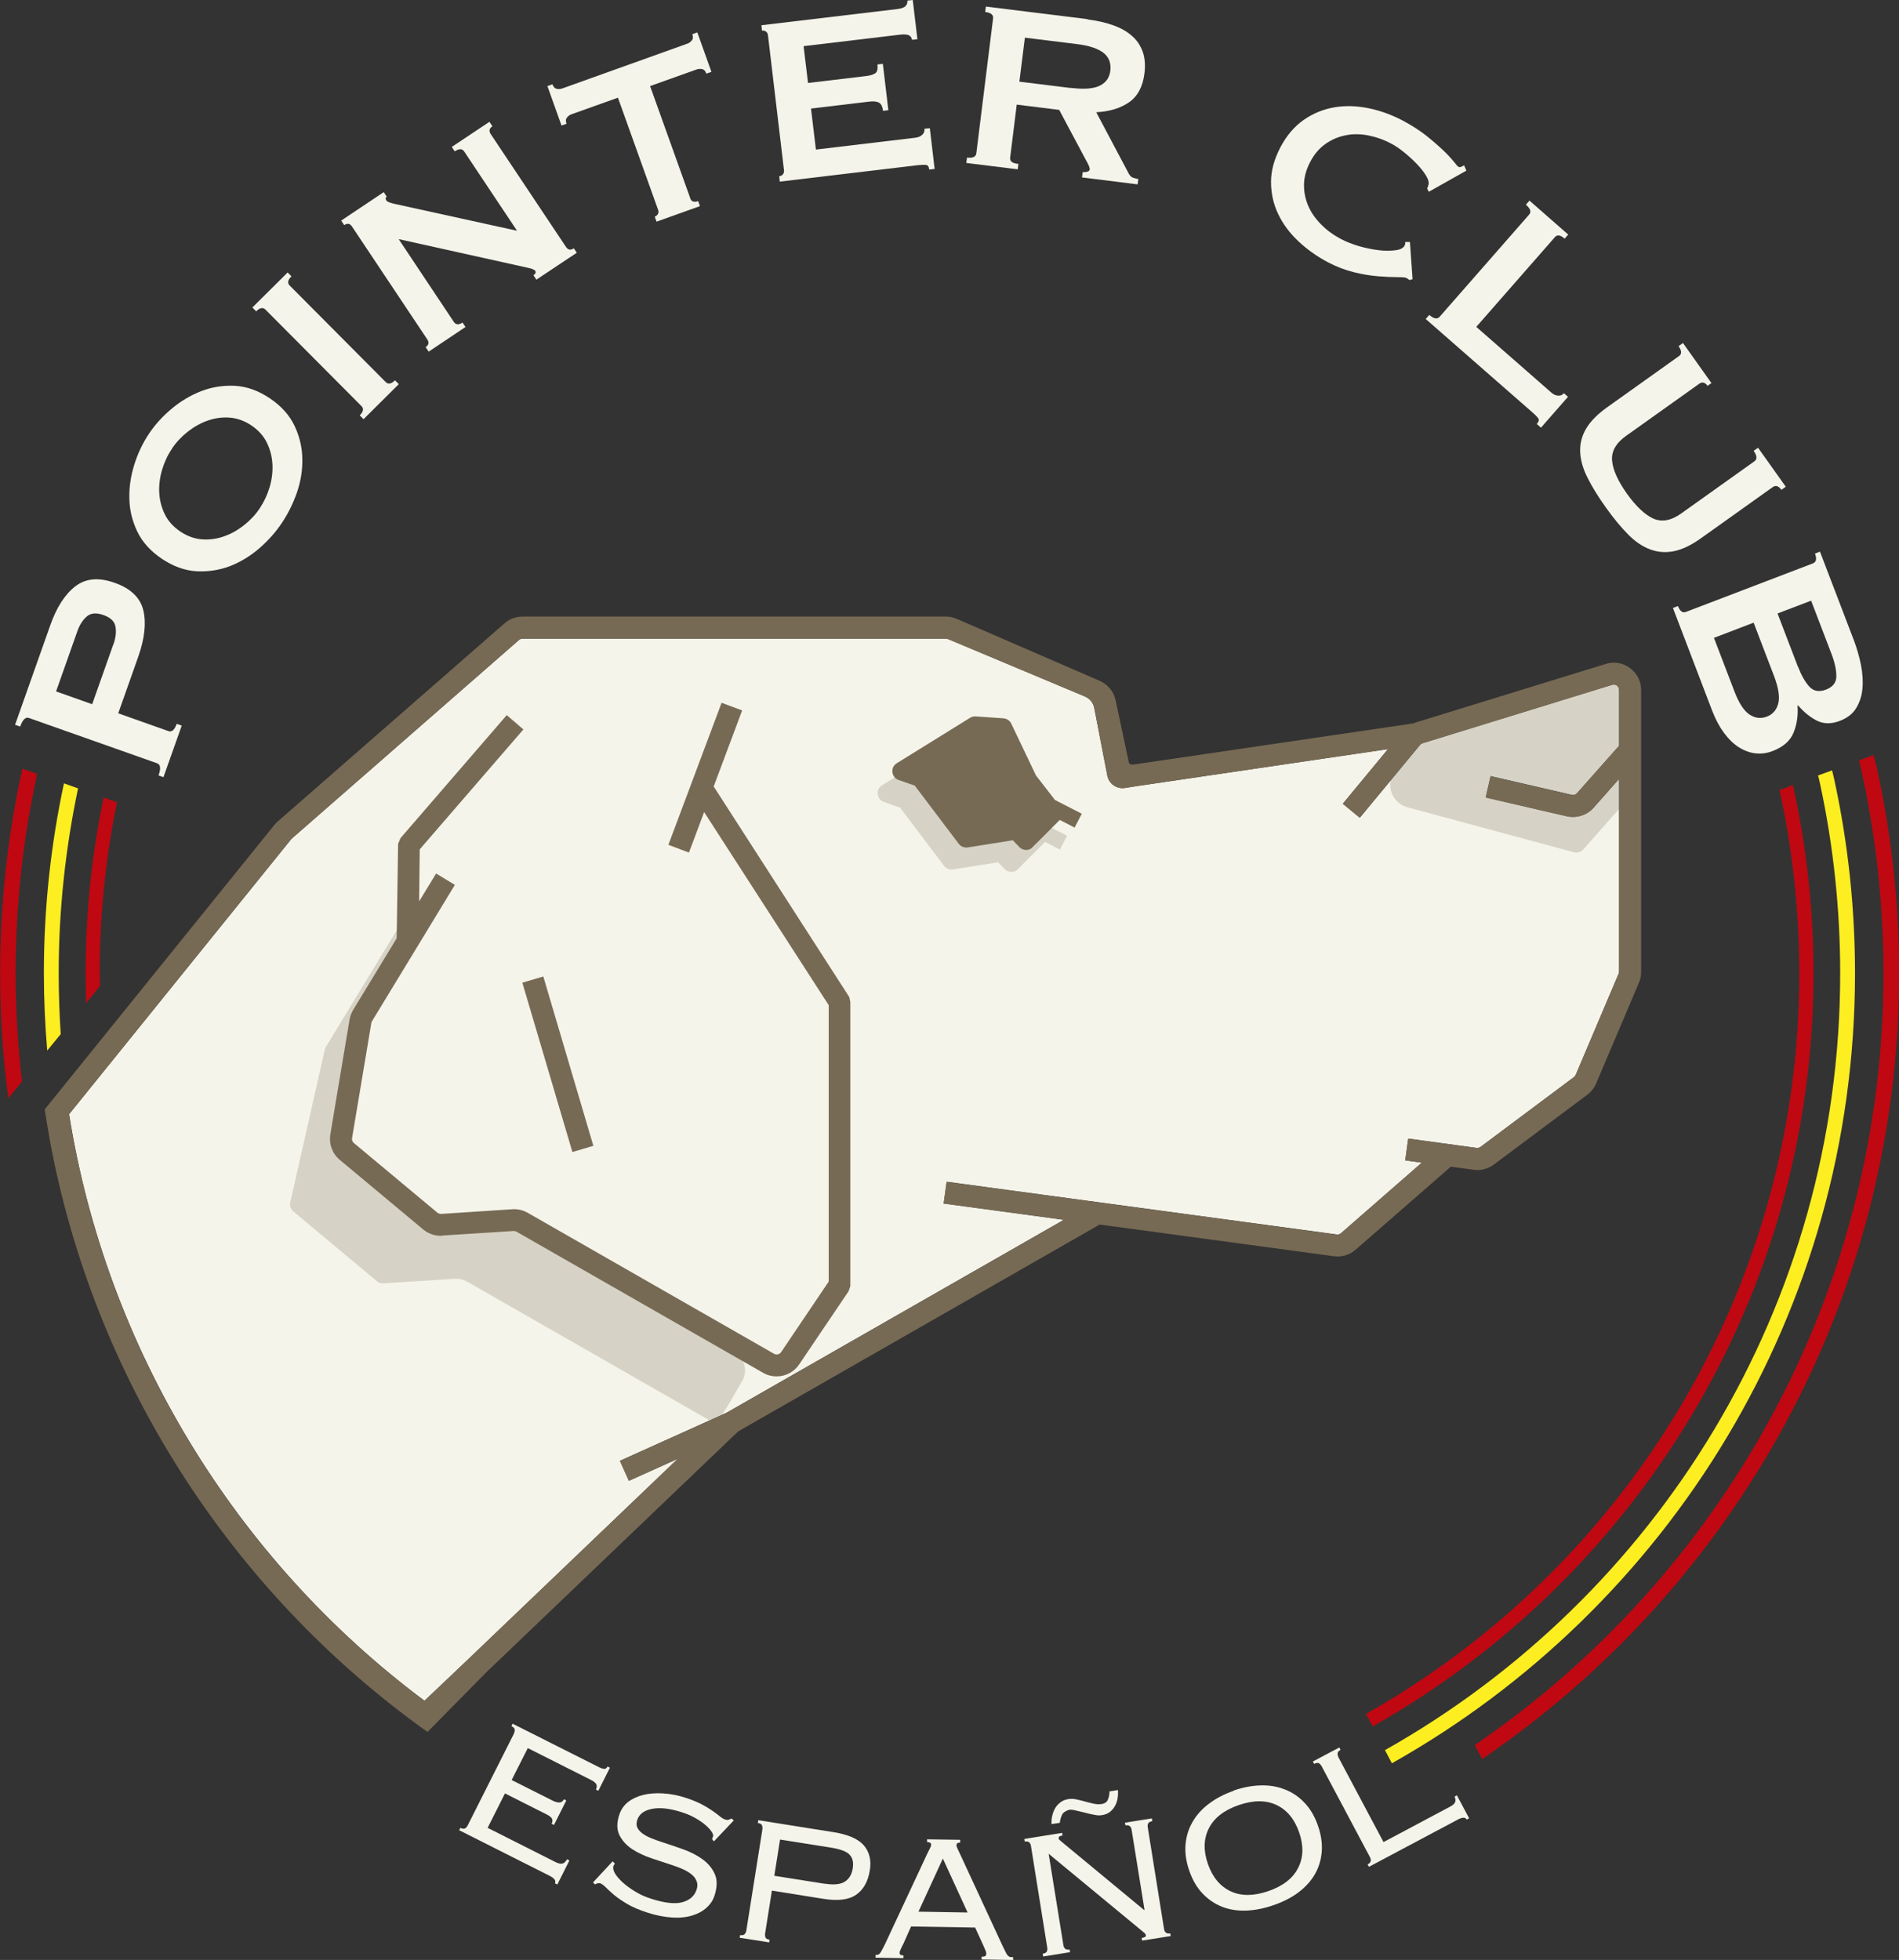 <svg xmlns="http://www.w3.org/2000/svg" xmlns:xlink="http://www.w3.org/1999/xlink" viewBox="0 0 158.85 163.93"><rect x="0" y="0" width="158.85" height="163.93" fill="#333333" stroke="none"/><defs><style>.cls-1{clip-path:url(#clippath);}.cls-2{fill:none;}.cls-2,.cls-3,.cls-4,.cls-5,.cls-6,.cls-7{stroke-width:0px;}.cls-3{fill:#f5f4ea;}.cls-4{mix-blend-mode:multiply;opacity:.24;}.cls-4,.cls-7{fill:#776a54;}.cls-5{fill:#bf0811;}.cls-8{isolation:isolate;}.cls-6{fill:#fcee21;}</style><clipPath id="clippath"><circle class="cls-2" cx="79.42" cy="81.41" r="77.23"></circle></clipPath></defs><g class="cls-8"><g id="Capa_1"><path class="cls-5" d="M156.89,63.8c-.05-.22-.11-.43-.16-.65l-1.23.45c.04.16.08.32.12.48,1.28,5.65,1.93,11.48,1.93,17.32,0,26.8-13.57,50.49-34.19,64.56l.62,1.16c21.03-14.3,34.88-38.43,34.88-65.72,0-5.94-.66-11.87-1.96-17.61Z"></path><path class="cls-6" d="M153.26,64.43l-1.18.43c.06.22.11.45.16.67,1.12,5.18,1.69,10.52,1.69,15.87,0,27.86-15.37,52.19-38.08,64.98l.58,1.1c23.1-12.99,38.74-37.74,38.74-66.08,0-5.44-.58-10.87-1.72-16.13-.06-.28-.13-.56-.2-.84Z"></path><path class="cls-5" d="M149.97,65.65l-.09.03c-.14.06-.29.13-.44.19-.2.07-.39.14-.59.19,1.1,5.01,1.66,10.17,1.66,15.35,0,26.55-14.63,49.74-36.25,61.94l.56,1.05c21.99-12.41,36.88-35.99,36.88-62.99,0-5.27-.57-10.54-1.7-15.65,0-.04-.02-.08-.03-.11Z"></path><path class="cls-5" d="M8.36,82.49c0-.36-.02-.72-.02-1.09,0-4.9.5-9.68,1.45-14.3l-1.12-.4c-.99,4.75-1.51,9.66-1.51,14.7,0,.84.02,1.67.04,2.5l1.16-1.42Z"></path><path class="cls-6" d="M5.08,86.49c-.11-1.68-.17-3.38-.17-5.09,0-5.3.57-10.47,1.62-15.46l-1.18-.42c-1.1,5.12-1.68,10.43-1.68,15.88,0,2.18.1,4.34.28,6.47l1.14-1.39Z"></path><path class="cls-5" d="M1.84,90.45c-.34-2.97-.53-5.98-.53-9.04,0-5.72.62-11.3,1.8-16.68l-1.24-.44c-1.22,5.52-1.86,11.24-1.86,17.12,0,3.54.23,7.03.68,10.45l1.15-1.4Z"></path><path class="cls-3" d="M42.99,144.98c.06-.12.08-.24.06-.34-.02-.1-.11-.19-.27-.27l.1-.2,7.09,3.57c.29.15.49.22.6.21s.19-.08.25-.2l.2.1-.97,1.93-.2-.1c.07-.15.09-.29.04-.42-.05-.13-.2-.26-.46-.39l-5.28-2.66-1.35,2.67,3.44,1.73c.2.1.39.15.55.15.16,0,.29-.09.38-.27l.2.1-1.03,2.05-.2-.1c.09-.17.09-.31.03-.43s-.22-.24-.46-.36l-3.47-1.75-1.45,2.88,5.65,2.85c.24.12.43.17.59.14.16-.03.29-.15.4-.36l.2.1-1.01,2.01-.2-.1c.11-.21-.04-.42-.43-.62l-7.58-3.82.1-.2c.16.08.28.1.38.05.09-.04.17-.13.23-.25l3.87-7.68Z"></path><path class="cls-3" d="M51.44,155.87c-.06.07-.11.14-.13.22-.05.17,0,.38.15.63.15.25.38.5.67.76.29.26.64.51,1.04.75s.82.43,1.27.57c1.14.37,2.02.47,2.64.3.62-.17,1.01-.52,1.19-1.05.08-.25.09-.48.01-.69s-.2-.39-.4-.56-.43-.31-.71-.44c-.28-.13-.59-.25-.93-.36-.55-.18-1.14-.37-1.76-.58-.62-.21-1.16-.47-1.63-.78-.47-.32-.81-.7-1.04-1.16-.22-.46-.23-1.03,0-1.71.14-.43.39-.79.74-1.06s.78-.47,1.28-.59c.5-.12,1.05-.16,1.66-.12.61.04,1.25.16,1.91.38.52.17.95.35,1.31.54.36.19.66.38.91.55s.45.33.61.46c.16.13.3.21.42.25.13.04.24.05.31.02.08-.03.15-.06.23-.1l.19.16-1.66,1.75-.16-.19s.05-.11.09-.23c.03-.08-.01-.21-.12-.38-.11-.17-.27-.35-.5-.55-.23-.2-.51-.4-.85-.59-.34-.2-.73-.36-1.16-.5-.97-.31-1.8-.41-2.47-.28-.67.13-1.09.44-1.25.95-.07.23-.07.43.01.61s.22.34.42.49.44.28.73.4.6.23.94.34c.56.18,1.15.38,1.76.6.61.22,1.14.49,1.61.83.46.34.8.74,1.02,1.23s.21,1.08-.02,1.8c-.12.39-.34.72-.66,1.01-.31.29-.71.51-1.2.66-.49.15-1.05.21-1.68.17s-1.34-.17-2.1-.42c-.65-.21-1.19-.44-1.64-.7-.44-.26-.81-.51-1.1-.75-.29-.25-.53-.46-.71-.65-.18-.18-.34-.3-.47-.34-.12-.04-.27,0-.45.09l-.15-.17,1.64-1.76.19.2Z"></path><path class="cls-3" d="M63.77,152.99c.02-.14,0-.25-.04-.34-.05-.09-.16-.15-.34-.18l.04-.23,6.29,1c1.24.2,2.08.57,2.55,1.12.46.55.63,1.24.49,2.07-.15.94-.53,1.62-1.14,2.04-.61.43-1.52.54-2.73.35l-4.32-.69-.57,3.59c-.02.14,0,.25.04.34s.16.15.34.18l-.04.22-2.47-.39.04-.22c.17.03.3,0,.37-.07.08-.07.12-.18.15-.31l1.35-8.5ZM68.99,157.55c.76.12,1.32.06,1.68-.17s.58-.6.66-1.1c.08-.49,0-.87-.25-1.14-.24-.28-.78-.48-1.6-.61l-4.23-.67-.48,3.03,4.23.67Z"></path><path class="cls-3" d="M75.53,162.64c-.05.11-.11.24-.18.38-.07.14-.1.24-.1.32,0,.14.1.21.32.21v.23s-2.33-.04-2.33-.04v-.23c.08,0,.15,0,.2-.02.06-.01.11-.05.16-.11.05-.06.11-.15.17-.27.07-.12.15-.28.25-.48l3.55-7.6c.1-.21.18-.37.24-.48.05-.11.08-.19.08-.25,0-.15-.11-.23-.34-.23v-.23s2.77.04,2.77.04v.23c-.21,0-.31.07-.31.22,0,.08.03.17.09.3s.14.29.24.51l3.52,7.6c.11.23.2.41.26.53.06.13.12.22.18.29.06.06.12.1.18.12.06.01.15.02.27.02v.23s-2.64-.04-2.64-.04v-.23c.16,0,.26-.02.31-.06s.08-.11.08-.2c0-.06-.01-.13-.04-.2-.03-.07-.09-.22-.19-.45l-.7-1.53-5.36-.09-.67,1.51ZM80.94,159.96l-2.07-4.51-2.04,4.44,4.11.07Z"></path><path class="cls-3" d="M95.74,159.75l-1.08-6.7c-.02-.14-.07-.24-.15-.31-.08-.07-.2-.09-.37-.07l-.04-.22,2.25-.36.04.23c-.17.03-.29.09-.34.18-.05.09-.06.21-.04.34l1.36,8.49c.02.14.07.24.15.31.08.07.2.09.37.07l.04.22-2.39.38-.04-.22c.25-.04.37-.11.35-.21-.01-.09-.05-.15-.11-.2-.06-.05-.1-.09-.14-.12l-7.88-6.51,1.23,7.63c.02.14.07.24.15.31.08.07.2.09.37.07l.04.22-2.25.36-.04-.23c.17-.03.29-.09.34-.18.05-.09.06-.21.04-.34l-1.36-8.49c-.02-.14-.07-.24-.15-.31-.08-.07-.2-.09-.37-.06l-.04-.22,3.16-.51.04.22c-.14.02-.23.05-.27.09-.05.04-.06.1-.05.17,0,.04.03.08.07.11s.08.07.12.11l6.95,5.75h.04ZM87.96,152.56c-.01-.23,0-.46.06-.69.05-.23.13-.44.24-.63.11-.19.26-.35.44-.49.18-.14.4-.23.65-.27.22-.04.46-.03.69.02.24.05.48.11.73.18.25.07.49.13.72.18.23.05.45.06.65.03.27-.04.46-.17.54-.38s.13-.44.13-.68l.71-.11c.01.24,0,.48-.04.71-.04.23-.11.44-.22.63s-.24.35-.42.49c-.18.14-.4.23-.68.27-.17.03-.4.02-.67-.04-.27-.05-.54-.11-.82-.19-.27-.07-.53-.13-.76-.18s-.4-.06-.51-.03c-.29.1-.48.23-.56.4-.08.17-.15.39-.19.68l-.71.11Z"></path><path class="cls-3" d="M103.19,149.76c.78-.27,1.53-.41,2.26-.43.73-.02,1.41.09,2.03.34.63.24,1.18.62,1.65,1.12.48.5.85,1.14,1.12,1.92.27.78.37,1.51.31,2.2-.06.69-.26,1.32-.6,1.9-.34.57-.81,1.07-1.39,1.5s-1.27.77-2.05,1.04c-.78.27-1.53.42-2.25.45s-1.4-.07-2.02-.31c-.62-.24-1.17-.61-1.65-1.11-.48-.5-.85-1.14-1.12-1.92s-.37-1.51-.31-2.2c.06-.69.26-1.32.6-1.9.34-.58.8-1.09,1.39-1.52.58-.44,1.26-.79,2.04-1.06ZM103.61,150.98c-1.22.42-2.05,1.07-2.49,1.94-.44.87-.47,1.86-.08,2.98.39,1.12,1.03,1.88,1.91,2.29s1.93.4,3.15-.02c1.22-.42,2.05-1.07,2.49-1.94.44-.87.47-1.86.08-2.98-.39-1.12-1.03-1.88-1.91-2.29-.88-.41-1.93-.4-3.15.02Z"></path><path class="cls-3" d="M112.15,146.35c-.16.08-.24.18-.26.29-.01.11.02.24.1.4l3.74,7.03,5.62-2.99c.39-.21.5-.48.32-.81l.2-.11,1.02,1.92-.2.11c-.11-.21-.36-.21-.75,0l-7.43,3.95-.11-.2c.16-.08.24-.18.26-.28s0-.21-.07-.34l-4.04-7.6c-.07-.12-.15-.21-.24-.25s-.22-.02-.38.06l-.11-.2,2.21-1.17.11.2Z"></path><path class="cls-3" d="M13.69,65.01l-.43-.15c.21-.58.17-.92-.12-1.02l-10.72-3.79c-.28-.1-.53.14-.73.72l-.43-.15,2.94-8.31c.53-1.51,1.23-2.6,2.1-3.27.87-.67,1.97-.77,3.3-.29,1.34.47,2.13,1.24,2.39,2.3.25,1.06.11,2.35-.42,3.86l-1.68,4.75,4.2,1.49c.28.1.51-.1.69-.61l.42.15-1.53,4.32ZM9.5,53.86c.18-.52.24-1,.16-1.44-.07-.44-.41-.77-1.01-.98-.6-.21-1.06-.17-1.4.13-.34.3-.6.71-.78,1.23l-1.78,5.03,3.02,1.07,1.78-5.03Z"></path><path class="cls-3" d="M12.48,36.25c.51-.76,1.15-1.46,1.91-2.09.76-.63,1.59-1.12,2.48-1.46.9-.34,1.83-.48,2.81-.43.98.06,1.95.41,2.9,1.05.95.64,1.64,1.41,2.06,2.3.42.89.64,1.81.65,2.77.02.96-.14,1.9-.46,2.83-.33.93-.75,1.77-1.26,2.53-.51.76-1.14,1.47-1.88,2.11s-1.56,1.14-2.45,1.49c-.9.34-1.83.48-2.81.43-.98-.06-1.95-.41-2.9-1.05-.95-.64-1.64-1.41-2.06-2.3-.42-.89-.64-1.81-.65-2.77-.02-.96.13-1.91.43-2.85.3-.94.71-1.79,1.23-2.56ZM14.38,37.54c-.36.53-.63,1.11-.82,1.75-.19.64-.27,1.27-.24,1.9.03.63.18,1.23.46,1.81s.71,1.05,1.29,1.45c.58.39,1.19.61,1.82.66.63.05,1.25-.04,1.85-.25.6-.21,1.15-.52,1.68-.94.52-.41.96-.88,1.31-1.41s.63-1.11.82-1.75c.19-.64.27-1.27.24-1.91-.03-.63-.18-1.23-.46-1.81s-.71-1.05-1.29-1.45c-.58-.39-1.19-.61-1.82-.66-.63-.05-1.25.04-1.85.25-.6.21-1.15.52-1.68.94-.52.41-.96.88-1.31,1.41Z"></path><path class="cls-3" d="M30.09,34.74c.31-.31.36-.57.14-.78l-8.02-8.06c-.21-.21-.47-.17-.78.14l-.32-.32,2.95-2.93.32.32c-.31.31-.36.57-.14.78l8.02,8.06c.21.21.47.17.78-.14l.32.32-2.95,2.93-.32-.32Z"></path><path class="cls-3" d="M35.6,29.04c.26-.18.31-.39.15-.64l-6.31-9.46c-.17-.25-.38-.29-.65-.11l-.25-.38,3.56-2.38.25.38c-.11.07-.12.18-.03.32.07.11.34.21.81.31l10.12,2.22-4.42-6.63c-.17-.25-.43-.25-.79-.01l-.25-.37,3.15-2.1.25.37c-.26.18-.31.39-.15.64l6.31,9.46c.17.25.38.29.65.11l.25.37-3.38,2.25-.25-.37c.18-.12.23-.24.15-.37-.07-.1-.28-.18-.65-.26l-10.77-2.39,4.61,6.92c.17.25.41.27.73.06l.25.37-3.08,2.06-.25-.37Z"></path><path class="cls-3" d="M57.73,16.58c.1.28.33.36.67.24l.15.42-3.63,1.3-.15-.42c.11-.04.2-.11.26-.21.06-.1.07-.22.02-.36l-3.36-9.38-3.89,1.39c-.14.05-.27.14-.37.27-.11.13-.12.3-.04.52l-.42.15-1.18-3.3.42-.15c.08.22.2.35.36.38.16.03.31.02.46-.03l10.47-3.75c.14-.05.27-.14.37-.27.11-.13.12-.3.04-.52l.42-.15,1.18,3.3-.42.15c-.08-.22-.2-.35-.36-.38-.16-.03-.31-.02-.46.03l-3.89,1.39,3.36,9.38Z"></path><path class="cls-3" d="M76.29,3.34c-.02-.18-.11-.31-.26-.39-.15-.07-.4-.09-.75-.05l-8.06.96.37,3.08,4.87-.58c.33-.04.58-.12.75-.23.17-.11.23-.36.19-.74l.45-.05.46,3.88-.45.05c-.04-.38-.17-.61-.36-.7-.2-.09-.46-.11-.79-.07l-4.87.58.41,3.43,8.31-.99c.25-.03.44-.11.59-.25.14-.13.2-.3.18-.5l.45-.05.4,3.41-.45.05c-.03-.25-.12-.38-.29-.39-.16-.01-.37,0-.62.02l-11.59,1.38-.05-.45c.12-.01.22-.06.3-.15s.11-.2.1-.35l-1.34-11.29c-.02-.15-.08-.26-.18-.32-.1-.06-.21-.09-.32-.07l-.05-.45,11.34-1.35c.35-.04.59-.12.71-.25.13-.12.18-.28.16-.46l.45-.05.39,3.28-.45.05Z"></path><path class="cls-3" d="M90.94,1.62c.8.1,1.51.26,2.14.48.63.22,1.16.51,1.58.88.43.36.73.81.92,1.33.19.52.24,1.14.15,1.85-.14,1.09-.56,1.89-1.28,2.39-.72.5-1.64.78-2.75.84l2.72,5.13c.09.18.22.3.37.35.15.05.3.09.43.1l-.06.45-4.65-.58.06-.45c.15.02.28,0,.39-.03s.18-.1.19-.18c.01-.08-.01-.18-.06-.3-.05-.12-.13-.27-.24-.47l-2.25-4.22-3.55-.44-.55,4.42c-.02.15.02.27.12.36.1.09.29.15.57.18l-.06.45-4.3-.53.06-.45c.48.06.74-.06.78-.36l1.4-11.28c.04-.3-.18-.48-.66-.54l.06-.45,8.5,1.05ZM89.57,7.35c.6.07,1.1.09,1.51.05.41-.04.74-.13.99-.27.25-.14.44-.31.57-.52.13-.21.21-.45.24-.71.03-.26.01-.52-.06-.75-.07-.24-.21-.45-.42-.65-.21-.19-.51-.36-.9-.5-.39-.14-.88-.25-1.47-.32l-4.3-.53-.46,3.68,4.3.53Z"></path><path class="cls-3" d="M117.89,23.41s-.08-.05-.12-.08c-.03-.03-.07-.05-.12-.08-.09-.05-.35-.07-.77-.07s-.95-.02-1.58-.07c-.63-.05-1.31-.16-2.04-.34-.74-.18-1.46-.46-2.17-.83-.93-.49-1.76-1.08-2.49-1.77-.73-.69-1.3-1.45-1.69-2.29-.4-.84-.59-1.73-.59-2.67,0-.94.27-1.91.79-2.9.51-.97,1.16-1.73,1.94-2.28.78-.54,1.63-.89,2.55-1.05.92-.16,1.88-.13,2.87.07.99.2,1.95.55,2.88,1.04.75.4,1.4.82,1.96,1.26.55.44,1.02.85,1.41,1.22.39.37.68.69.89.95.2.26.33.4.39.43.07.04.16.04.25-.01.09-.05.16-.08.22-.11l.19.44-3.14,1.77-.14-.27s.04-.09.06-.14.03-.11.05-.17c.06-.18,0-.42-.18-.73-.18-.31-.43-.63-.75-.97-.32-.34-.68-.67-1.07-.99-.39-.32-.77-.58-1.14-.77-.62-.33-1.26-.55-1.92-.68-.66-.12-1.29-.13-1.89,0-.6.12-1.16.36-1.67.72-.51.36-.94.86-1.27,1.5-.34.64-.51,1.27-.52,1.89-.01.63.11,1.22.35,1.78.24.56.6,1.08,1.08,1.56.47.48,1.02.88,1.64,1.21.47.25,1,.45,1.57.62.58.16,1.12.27,1.64.33.52.06.98.05,1.38,0s.65-.19.75-.38c.05-.1.07-.21.05-.31h.4s.22,3.11.22,3.11l-.27.08Z"></path><path class="cls-3" d="M128.56,35.45c.17-.19.2-.35.1-.48-.1-.13-.24-.28-.43-.44l-8.97-7.85.3-.34c.38.33.66.38.86.16l7.49-8.55c.2-.23.11-.5-.27-.83l.3-.34,3.24,2.84-.3.34c-.35-.31-.63-.35-.82-.12l-6.57,7.5,6.26,5.48c.19.17.38.26.58.27.2.02.36-.05.49-.2l.34.3-2.26,2.58-.34-.3Z"></path><path class="cls-3" d="M142.84,32.28c-.21-.3-.44-.36-.69-.19l-6.12,4.36c-.86.61-1.25,1.3-1.18,2.08.07.78.49,1.7,1.24,2.76.76,1.06,1.49,1.75,2.2,2.08.71.32,1.5.18,2.35-.43l6.12-4.36c.24-.17.22-.47-.07-.87l.37-.26,2.32,3.26-.37.26c-.23-.33-.47-.4-.72-.23l-6.02,4.29c-.8.57-1.55.93-2.24,1.07-.69.14-1.35.09-2-.15s-1.26-.66-1.86-1.27c-.6-.61-1.22-1.36-1.86-2.26-.64-.9-1.15-1.73-1.53-2.49-.38-.76-.58-1.49-.6-2.17-.02-.69.15-1.33.51-1.93s.94-1.19,1.74-1.76l6.02-4.29c.24-.17.23-.45-.04-.83l.37-.26,2.38,3.35-.37.26Z"></path><path class="cls-3" d="M155.05,53.48c.27.72.48,1.43.62,2.15.14.71.18,1.38.12,1.99-.06.61-.24,1.15-.53,1.62-.29.47-.75.82-1.35,1.05-.73.28-1.38.27-1.96-.03-.57-.3-1.08-.72-1.54-1.26l-.05.02c.06.82-.05,1.57-.33,2.26-.28.69-.87,1.2-1.76,1.54-.47.18-.94.24-1.41.19-.48-.05-.94-.22-1.39-.5-.45-.28-.86-.68-1.25-1.2-.38-.51-.72-1.14-1-1.87l-3.28-8.59.42-.16c.17.44.39.6.67.49l10.62-4.06c.28-.11.34-.38.17-.82l.42-.16,2.8,7.32ZM145.08,57.82c.37.98.8,1.63,1.26,1.94.47.31.95.37,1.45.18.5-.19.82-.56.96-1.1s.02-1.31-.35-2.29l-1.71-4.47-3.32,1.27,1.71,4.47ZM150.41,55.78c.27.7.58,1.25.93,1.64.35.39.82.48,1.4.26.58-.22.87-.6.87-1.12s-.13-1.14-.4-1.85l-1.71-4.47-2.81,1.07,1.71,4.47Z"></path><g class="cls-1"><path class="cls-3" d="M35.51,142.25l3.57-3.39,17.62-16.85-4.09,1.84-.75-1.67,8.9-4.01,28.24-16.15-10.06-1.36.25-1.82,32.64,4.41c.12.02.25-.02.35-.11l6.76-5.9-1.39-.19.25-1.82,5.72.78c.11.01.23-.02.32-.08l7.83-5.85c.06-.05.11-.11.14-.18l3.59-8.46c.01-.06.02-.11.04-.17v-16.13l-2.14,2.42c-.55.62-1.43.89-2.22.71l-6.8-1.57.41-1.79,6.8,1.57c.16.04.32-.01.43-.14l3.52-3.97v-4.67c0-.14-.07-.27-.18-.36-.11-.08-.26-.11-.39-.07l-15.87,4.89c-.08.03-.16.07-.21.14l-5.04,6.09-1.42-1.17,3.78-4.57-21.05,3.1s-.47.07-.95.15c-.69.11-1.35-.35-1.48-1.04l-1.09-5.65c-.08-.43-.37-.79-.78-.96l-11.47-4.81c-.06-.01-.11-.02-.17-.03h-35.41c-.11,0-.21.04-.29.11l-19.04,16.64-18.6,23.03c3.11,19.5,13.85,37.21,29.73,49.06Z"></path><path class="cls-4" d="M86.98,68.7l-1.55-2-2.07-4.34c-.12-.25-.37-.42-.65-.44l-2.33-.16c-.17-.01-.33.03-.47.12l-6.13,3.8c-.26.16-.4.45-.36.75s.23.55.52.65l1.35.47,3.68,4.87c.18.23.46.34.75.3l3.77-.6.55.57c.15.15.35.24.56.24h0c.16,0,.32-.05.45-.14h0s2.37-2.37,2.37-2.37l1.24.64.6-1.16-2.28-1.17Z"></path><path class="cls-4" d="M86.48,66.23l-.36-.46-2.06-4.32c-.57-.27-1.2-.42-1.86-.42-2.41,0-4.37,1.95-4.37,4.37s1.95,4.37,4.37,4.37c2.12,0,3.89-1.52,4.28-3.53Z"></path><path class="cls-7" d="M136.34,55.87c-.59-.43-1.33-.56-2.02-.34l-15.87,4.89c-.07.02-.13.05-.19.08l-23.47,3.45c-.16.03-.29-.05-.35-.12l-1.12-5.26c-.15-.72-.65-1.32-1.32-1.62l-11.97-5.19c-.29-.12-.59-.19-.91-.19h-35.41c-.55,0-1.08.2-1.5.56l-18.98,16.58c-.1.09-.2.19-.28.29L3.74,92.79c.11.74.24,1.48.37,2.22l.03.21h0c3.64,19.89,15.03,37.82,31.62,49.64l.69-.7h0s.7-.71.7-.71h0s0,0,0,0l3.51-3.56,21.09-20.17,30.13-17.24.11-.06,19.59,2.65c.66.09,1.31-.11,1.81-.54l7.97-6.95,1.91.26c.6.09,1.2-.08,1.68-.43l7.83-5.85c.32-.24.58-.57.73-.93l3.59-8.45c.12-.28.18-.58.18-.89v-23.57c0-.73-.34-1.4-.92-1.83ZM135.43,62.38l-3.52,3.97c-.11.12-.27.17-.43.14l-6.8-1.57-.41,1.79,6.8,1.57c.79.18,1.67-.09,2.22-.71l2.14-2.42v16.13l-.04.17-3.59,8.46c-.03.07-.08.13-.14.18l-7.83,5.85c-.09.07-.21.1-.32.08l-5.72-.78-.25,1.82,1.39.19-6.76,5.9c-.1.08-.23.12-.35.11l-32.64-4.41-.25,1.82,10.06,1.36-28.24,16.15-8.9,4.01.75,1.67,4.09-1.84-17.62,16.85-3.57,3.39c-15.88-11.86-26.62-29.56-29.73-49.06l18.6-23.03,19.04-16.64c.08-.07.18-.11.29-.11h35.41l.17.03,11.47,4.81c.4.17.69.53.78.96l1.09,5.65c.13.69.79,1.15,1.48,1.04.48-.07.92-.14.95-.15l21.05-3.1-3.78,4.57,1.42,1.17,5.04-6.09c.05-.07.13-.12.21-.14l15.87-4.89c.14-.04.28-.02.39.07.11.08.18.21.18.36v4.67Z"></path><path class="cls-4" d="M27.16,87.83l-2.89,12.78c-.05.27.06.54.27.72l6.99,5.83c.15.13.35.19.54.18l5.94-.38c.38-.02.76.06,1.09.25l20.62,11.8c.35.2,2.07-3.06,2.3-3.39h0c.58-.85.31-2.02-.59-2.53l-18.08-10.34c-.13-.07-.27-.11-.43-.1l-5.95.38c-.5.03-.99-.13-1.37-.45l-6.99-5.83c-.53-.44-.79-1.14-.68-1.82l1.61-9.62c.04-.25.13-.48.26-.69l3.44-5.65c.16-.27.25-.58.26-.9l.02-1.66v.38c0,.32-.1.63-.26.9l-6,9.87c-.05.08-.08.18-.1.27Z"></path><path class="cls-4" d="M135.72,56.96c-.2-.15-.45-.19-.68-.12l-15.87,4.89c-.14.05-.27.13-.37.25l-2.04,2.37c-.94,1.09-.42,2.79.97,3.17l13.96,3.77c.27.07.56-.03.75-.24l3.6-4.07v-9.41c0-.25-.11-.47-.31-.62Z"></path><path class="cls-7" d="M37.01,103.34l5.95-.38c.09,0,.16.01.25.06l20.62,11.8c.34.2.73.3,1.13.3.76,0,1.47-.37,1.89-1l4.14-6.13.14-.42v-23.77s-.09-.41-.09-.41l-11.34-17.61,2.38-6.36-1.72-.64-4.45,11.88,1.72.65,1.27-3.39,10.42,16.15v23.12l-3.98,5.9c-.13.19-.39.25-.59.14l-20.62-11.8c-.39-.22-.83-.32-1.28-.29l-5.95.39c-.1,0-.22-.03-.31-.1l-6.99-5.83c-.12-.1-.18-.26-.15-.41l1.61-9.62c0-.06.03-.11.06-.16l6.93-11.4-1.57-.95-1.42,2.33.05-4.35,8.67-10.03-1.39-1.2-8.89,10.29-.2.48-.12,7.9-3.64,5.99c-.15.25-.25.52-.3.8l-1.61,9.62c-.13.79.17,1.61.79,2.12l6.99,5.83c.45.37,1.02.55,1.6.52Z"></path><path class="cls-7" d="M88.21,66.86l-1.55-2-2.07-4.34c-.12-.25-.37-.42-.65-.44l-2.33-.16c-.17-.01-.33.03-.47.12l-6.13,3.8c-.26.16-.4.45-.36.75s.23.55.52.65l1.35.47,3.68,4.87c.18.23.46.34.75.3l3.77-.6.55.57c.15.15.35.24.56.24h0c.16,0,.32-.05.45-.14h0s2.37-2.37,2.37-2.37l1.24.64.6-1.16-2.28-1.17Z"></path></g><rect class="cls-7" x="45.75" y="81.62" width="1.83" height="14.77" transform="translate(-23.32 16.89) rotate(-16.47)"></rect></g></g></svg>